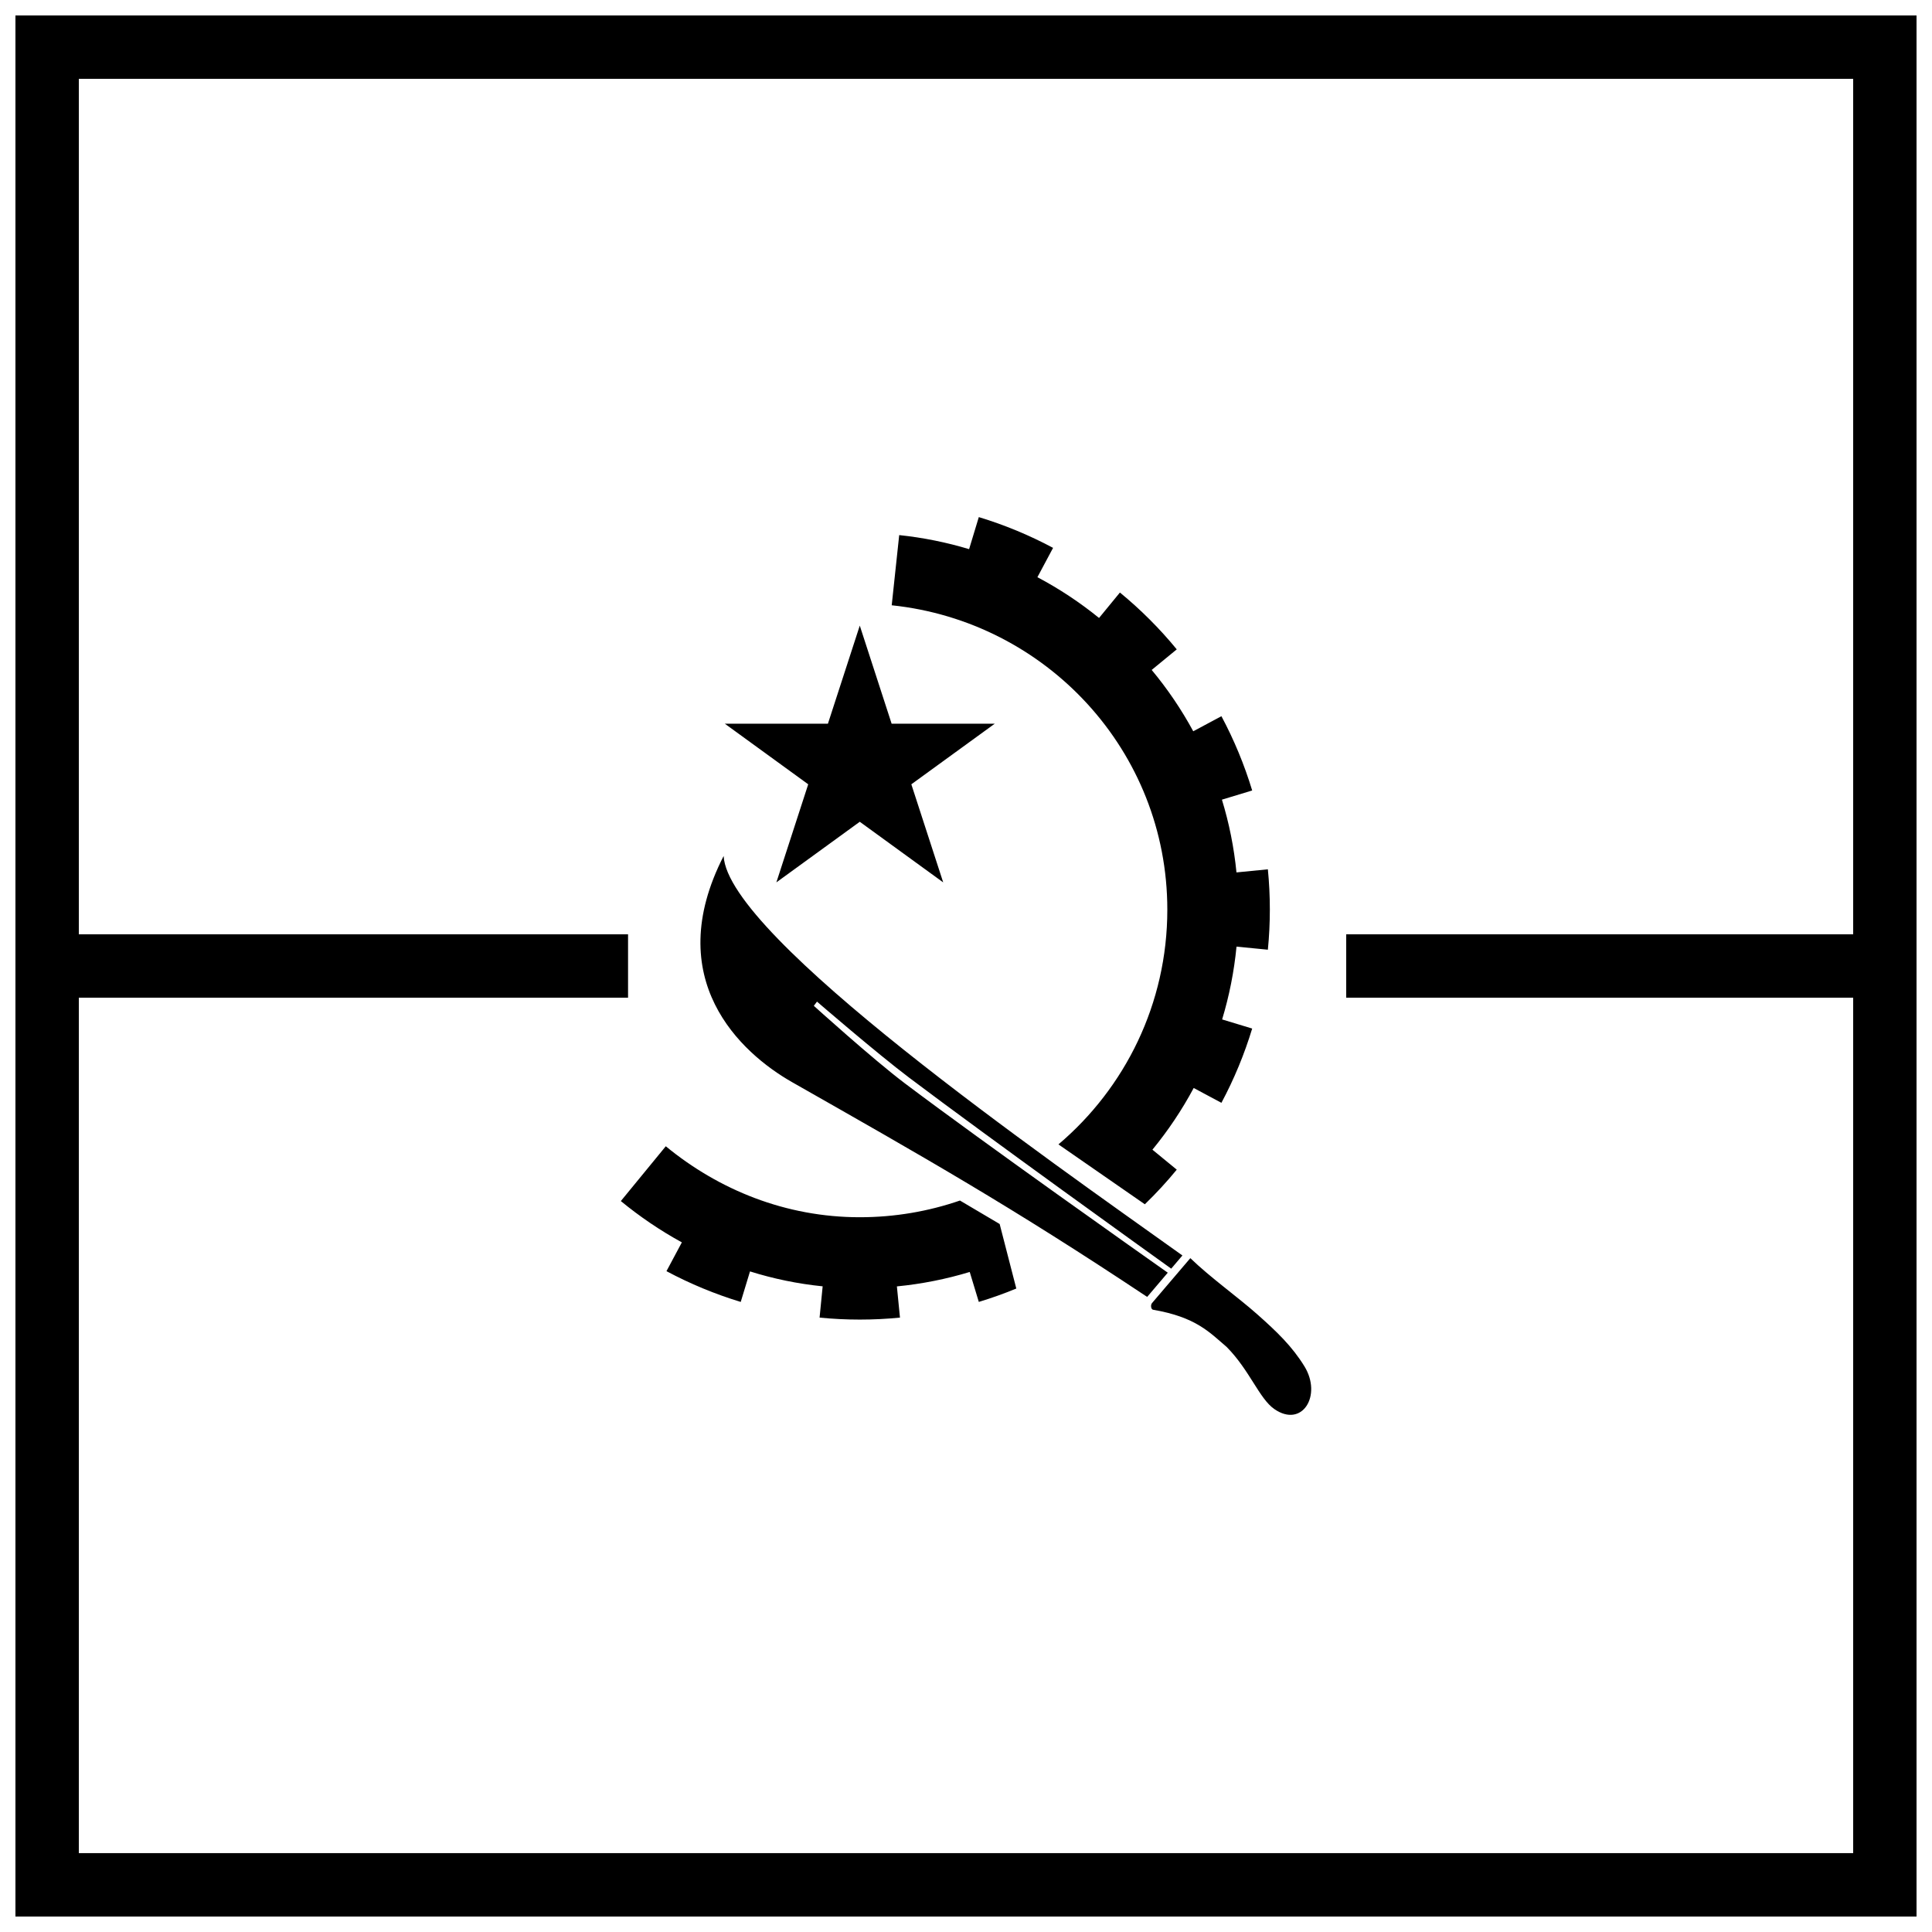 <?xml version="1.0" encoding="UTF-8"?>
<!-- Uploaded to: ICON Repo, www.iconrepo.com, Generator: ICON Repo Mixer Tools -->
<svg width="800px" height="800px" version="1.1" viewBox="144 144 512 512" xmlns="http://www.w3.org/2000/svg">
 <defs>
  <clipPath id="a">
   <path d="m148.09 148.09h503.81v503.81h-503.81z"/>
  </clipPath>
 </defs>
 <g clip-path="url(#a)">
  <path d="m635.11 391.6v-226.71h-470.22v226.71h145.55v16.793h-145.55v226.71h470.22v-226.71h-134.35v-16.793zm-487.02-243.51v503.81h503.81v-503.81zm306.29 332.12 2.973-3.496c-35.801-25.586-120.53-84.43-121.58-105.87-16.727 32.656 4.481 52.172 18.137 59.938 34.762 19.766 57.828 32.789 94.102 56.914l5.461-6.418c-6.231-4.391-48.328-34.094-69.672-50.176-8.441-6.359-24.129-20.547-24.129-20.547l0.84-1.113s15.922 13.746 24.426 20.152c21.367 16.102 63.492 46.344 69.445 50.613zm-6.984-17.062c2.992-2.894 5.816-5.957 8.457-9.176l-6.449-5.293c4.156-5.059 7.824-10.531 10.938-16.348l7.348 3.926c3.356-6.277 6.086-12.867 8.152-19.68l-7.965-2.418c1.875-6.199 3.168-12.652 3.812-19.293l8.309 0.816c0.699-7.082 0.699-14.219 0-21.305l-8.32 0.82c-0.652-6.644-1.961-13.094-3.856-19.281l8.02-2.43c-2.066-6.812-4.797-13.406-8.152-19.684l-7.465 3.992c-3.141-5.789-6.832-11.227-11.016-16.254l6.644-5.453c-4.516-5.5-9.559-10.547-15.062-15.062l-5.531 6.742c-5.059-4.106-10.527-7.731-16.336-10.805l4.152-7.773c-6.277-3.356-12.867-6.086-19.68-8.152l-2.574 8.492c-5.961-1.793-12.156-3.055-18.523-3.723 0 0 50.391 5.305 0 0l-1.984 18.598c40.957 4.297 73.039 38.578 73.039 80.668 0 24.926-11.207 47.25-28.855 62.203zm-34.066 22.328c-3.25 1.344-6.566 2.527-9.934 3.547l-2.41-7.938c-6.199 1.879-12.656 3.176-19.301 3.824l0.816 8.27c-7.086 0.699-14.219 0.699-21.305 0l0.816-8.289c-6.641-0.672-13.078-2.016-19.254-3.953l-2.457 8.086c-6.809-2.066-13.402-4.797-19.68-8.152l4.078-7.633c-5.738-3.141-11.148-6.816-16.172-10.945l11.91-14.523c14.07 11.559 31.793 18.809 51.41 18.809 9.297 0 18.227-1.559 26.551-4.426l10.52 6.219zm-77.25-149.69h27.328l8.441-25.992 8.441 25.992h27.332l-22.109 16.062 8.445 25.992-22.109-16.062-22.105 16.062 8.441-25.992zm113.21 153.55 10.16-11.914c5.348 5.176 12.547 10.277 17.77 14.914 5.223 4.633 9.227 8.488 12.465 13.754 4.746 7.715-0.586 16.453-7.977 11.324-3.996-2.773-6.508-10.262-12.633-16.461-4.535-3.859-8.109-7.906-19.508-9.859-0.547-0.094-0.707-1.25-0.277-1.758 0 0-0.43 0.508 0 0 0 0-0.43 0.508 0 0z" fill-rule="evenodd"/>
 </g>
</svg>